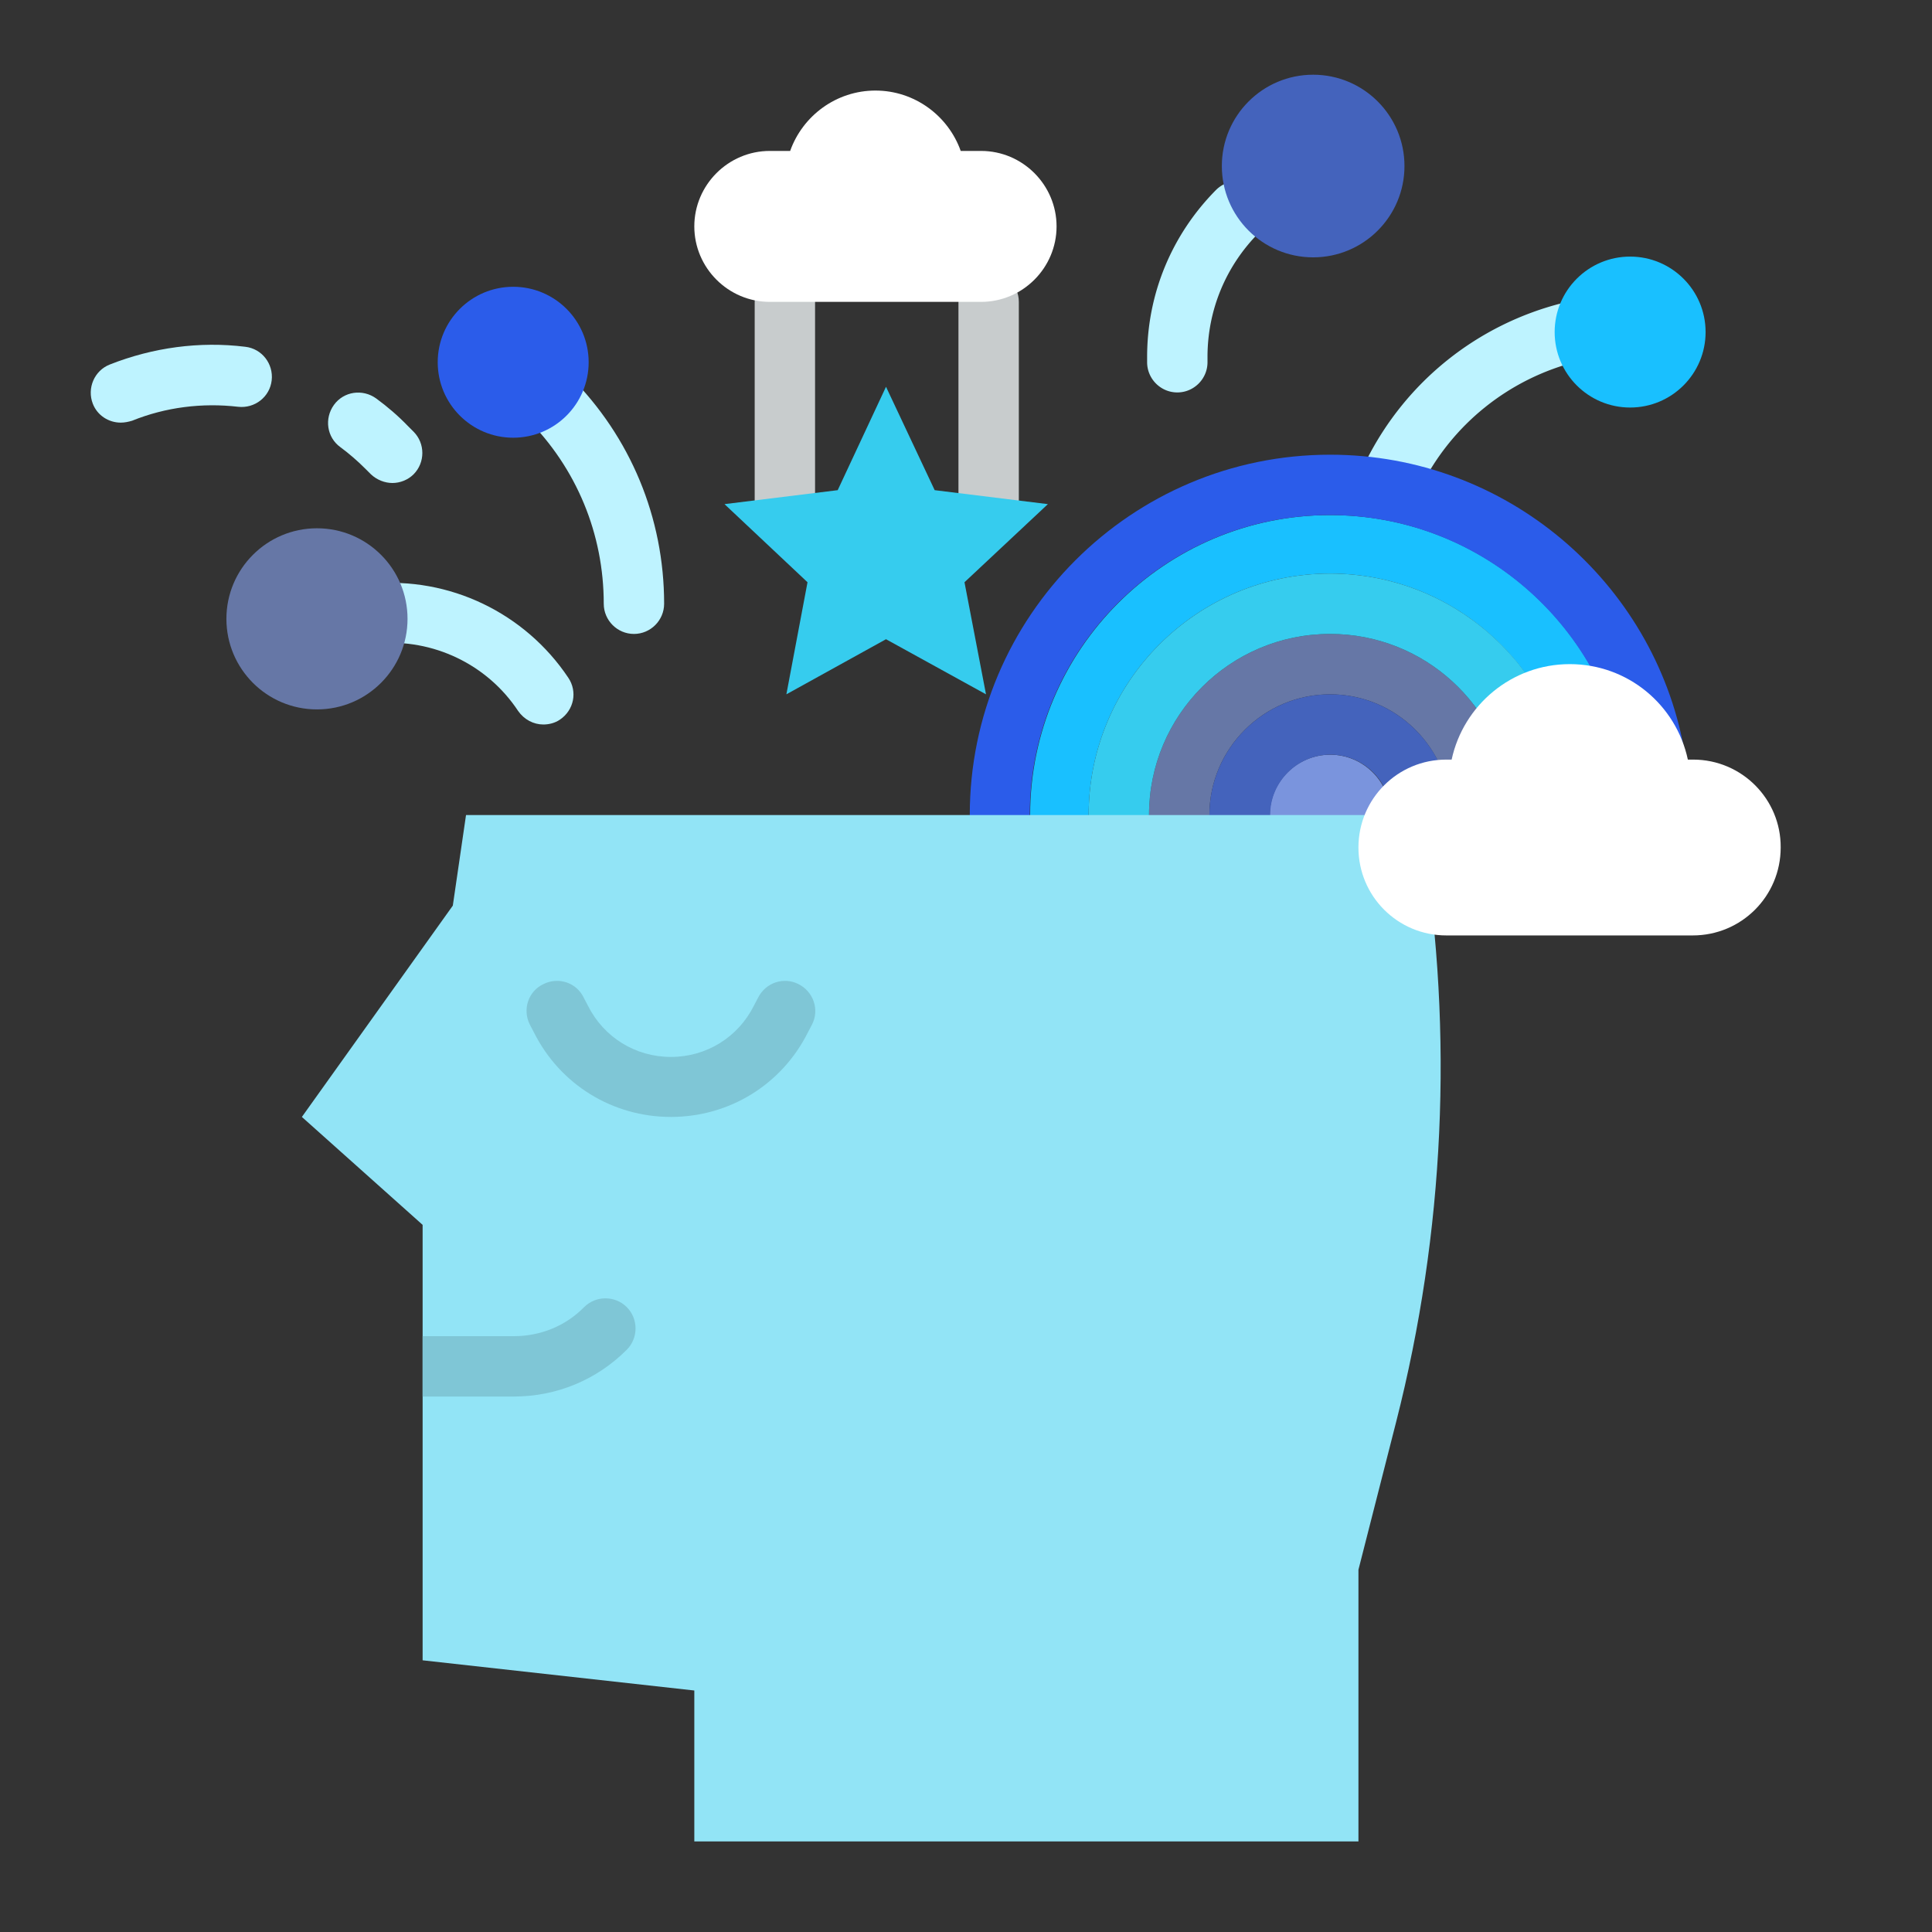 <svg xmlns="http://www.w3.org/2000/svg" viewBox="0 0 512 512" id="Inspiration"><rect x="0" y="0" width="512" height="512" fill="#333333" stroke="none"/><path fill="#bef3ff" d="M423.8 86.1c-1.1-4.3-5.4-6.9-9.7-5.8-22.6 5.7-41.5 20.8-52 41.7l-1.2 2.5c-2 4-.4 8.8 3.6 10.7 1.1.6 2.4.8 3.6.8 2.9 0 5.8-1.6 7.2-4.4l1.2-2.5c8.3-16.7 23.5-28.8 41.5-33.3 4.2-1.1 6.8-5.5 5.8-9.7zM322.3 50.3C310.5 62.2 304 77.9 304 94.6V96c0 4.4 3.6 8 8 8s8-3.6 8-8v-1.4c0-12.5 4.9-24.2 13.7-33 3.1-3.1 3.1-8.2 0-11.3a8.15 8.15 0 0 0-11.4 0z" class="colora6deff svgShape"></path><circle cx="432" cy="88" r="20" fill="#19c0ff" class="colorfd9226 svgShape"></circle><path fill="#19c0ff" d="M288.5 216c0-35.3 28.7-64 64-64 32.2 0 58.9 23.9 63.4 55l15-4.2c-6.3-37.6-39-66.3-78.4-66.3-43.8 0-79.5 35.7-79.5 79.5 0 2.7.1 5.3.4 8H289c-.3-2.6-.5-5.3-.5-8z" class="colorfd9226 svgShape"></path><path fill="#6677a6" d="M352.5 168c-26.5 0-48 21.5-48 48 0 2.7.2 5.4.7 8h16.3c-.7-2.5-1-5.2-1-8 0-17.6 14.4-32 32-32 17.5 0 31.8 14.2 32 31.7l15.8-4.4c-2.4-24.3-22.9-43.3-47.8-43.3z" class="color91a666 svgShape"></path><path fill="#7a94dd" d="M367.9 220.3c.4-1.4.6-2.8.6-4.3 0-8.8-7.2-16-16-16s-16 7.2-16 16c0 2.9.8 5.6 2.1 8h15.9l13.4-3.7z" class="color7a80dd svgShape"></path><path fill="#4463bc" d="M352.5 184c-17.6 0-32 14.4-32 32 0 2.7.3 5.4 1 8H338.7c-1.4-2.3-2.1-5.1-2.1-8 0-8.8 7.2-16 16-16s16 7.2 16 16c0 1.5-.2 2.9-.6 4.3l8.5-2.4 8.1-2.2c-.3-17.5-14.6-31.7-32.1-31.7z" class="color6699ce svgShape"></path><path fill="#36ccee" d="M352.5 152c-35.3 0-64 28.7-64 64 0 2.7.2 5.4.5 8h16.2c-.4-2.6-.7-5.3-.7-8 0-26.5 21.5-48 48-48 24.9 0 45.4 19 47.8 43.3l7.8-2.2 7.8-2.2c-4.4-31-31.2-54.9-63.4-54.9z" class="coloreeb436 svgShape"></path><path fill="#2b5cea" d="M352.5 120.5c-52.7 0-95.5 42.8-95.5 95.5 0 2.7.1 5.3.3 8h16c-.3-2.6-.4-5.3-.4-8 0-43.8 35.7-79.5 79.5-79.5 39.3 0 72.1 28.7 78.4 66.3l7.8-2.2 7.7-2.1c-8.1-44.3-47.1-78-93.8-78z" class="colorea2b2d svgShape"></path><path fill="#c8cccd" d="M208 72c-4.4 0-8 3.6-8 8v56c0 4.4 3.6 0 8 0s8 4.4 8 0V80c0-4.4-3.6-8-8-8zm54 0c-4.4 0-8 3.6-8 8v56c0 4.4 3.6 0 8 0s8 4.4 8 0V80c0-4.4-3.6-8-8-8z" class="colorcdccc8 svgShape"></path><path fill="#ffffff" d="M260 40h-5.4c-3.3-9.3-12.2-16-22.6-16s-19.3 6.7-22.6 16H204c-11 0-20 9-20 20s9 20 20 20h56c11 0 20-9 20-20s-9-20-20-20z" class="coloreae9e4 svgShape"></path><path fill="#92e4f6" d="M376 216H123.5l-3.5 24-40 56 32 28.6V440l72 8v40h176v-72l10-39.2c12.8-50.2 15.2-102.6 7.1-153.8l-1.1-7z" class="colorf6bb92 svgShape"></path><path fill="#7fc6d6" d="M177.8 296c-15.5 0-29.4-8.6-36.3-22.4l-1.1-2.1c-2-4-.4-8.8 3.6-10.7 4-2 8.8-.4 10.7 3.6l1.1 2.1c4.2 8.4 12.6 13.6 22 13.6s17.8-5.2 22-13.6l1.1-2.1c2-4 6.8-5.6 10.7-3.6 4 2 5.6 6.8 3.6 10.7l-1.1 2.1c-6.9 13.8-20.8 22.4-36.3 22.4zM112 354.1h24.2c7 0 13.7-2.7 18.6-7.7 3.1-3.1 8.2-3.1 11.3 0 3.1 3.1 3.1 8.2 0 11.3-8 8-18.6 12.4-30 12.4H112v-16z" class="colord6a27f svgShape"></path><path fill="#bef3ff" d="M168 168c-4.4 0-8-3.6-8-8 0-18.5-7.2-35.9-20.3-49l-1.4-1.4c-3.1-3.1-3.1-8.2 0-11.3 3.1-3.1 8.2-3.1 11.3 0l1.4 1.4c16.1 16.1 25 37.5 25 60.3 0 4.4-3.6 8-8 8zm-24 24c-2.6 0-5.1-1.3-6.7-3.6-8.2-12.4-22.6-19.2-37.3-17.9L84.7 172c-4.4.4-8.3-2.8-8.7-7.2-.4-4.4 2.8-8.3 7.2-8.7l15.3-1.4c20.6-1.9 40.6 7.7 52.1 24.9 2.5 3.7 1.5 8.6-2.2 11.1-1.3.9-2.9 1.3-4.4 1.3z" class="colora6deff svgShape"></path><circle cx="136" cy="96" r="20" fill="#2b5cea" class="colorea2b2d svgShape"></circle><circle cx="84" cy="164" r="24" fill="#6677a6" class="color91a666 svgShape"></circle><circle cx="348" cy="44" r="24.2" fill="#4463bc" class="color6699ce svgShape"></circle><path fill="#bef3ff" d="M32 112c-3.2 0-6.2-1.9-7.4-5-1.6-4.1.4-8.8 4.5-10.4 11.4-4.5 23.8-6.2 35.9-4.7 4.4.5 7.5 4.5 7 8.9s-4.5 7.5-8.9 7c-9.5-1.1-19.2.1-28.1 3.7-1 .3-2 .5-3 .5zm72 16c-2 0-4.1-.8-5.7-2.3l-1.5-1.5c-2.1-2.1-4.3-4-6.6-5.7-3.6-2.6-4.3-7.6-1.7-11.2 2.6-3.6 7.6-4.3 11.2-1.7 3 2.2 5.8 4.6 8.4 7.3l1.5 1.5c3.1 3.1 3.1 8.2 0 11.3-1.5 1.5-3.6 2.3-5.6 2.3z" class="colora6deff svgShape"></path><path fill="#36ccee" d="m234.8 102.5 12.9 27.4 30 3.7-22.1 20.7 5.7 29.7-26.5-14.6-26.4 14.6 5.6-29.7-22-20.7 30-3.7z" class="coloreeb436 svgShape"></path><path fill="#ffffff" d="M448.7 201.3h-1.4c-3.1-14.5-15.9-25.3-31.3-25.3s-28.2 10.9-31.3 25.3h-1.4c-12.9 0-23.3 10.4-23.3 23.3s10.4 23.3 23.3 23.3h65.3c12.9 0 23.3-10.4 23.3-23.3.1-12.8-10.3-23.3-23.2-23.3z" class="coloreae9e4 svgShape"></path></svg>